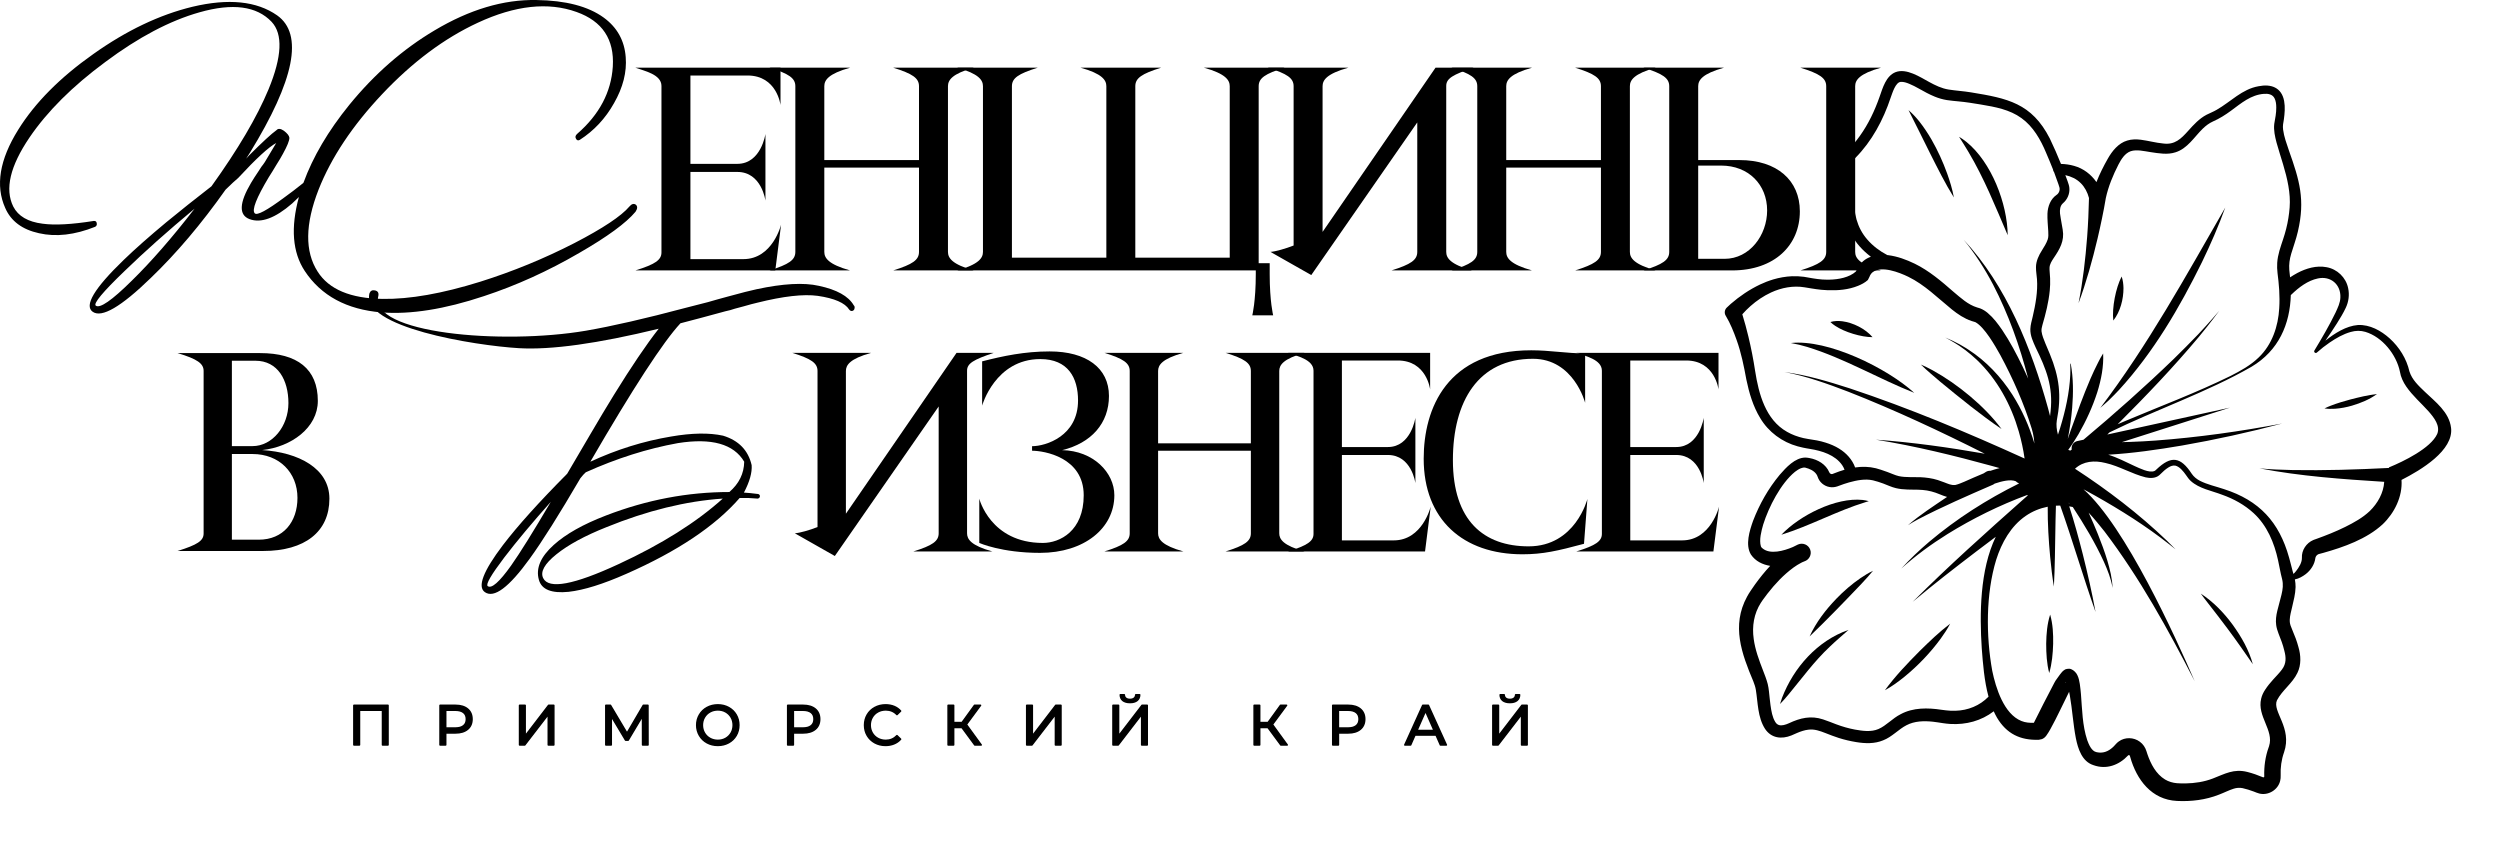 <?xml version="1.0" encoding="UTF-8"?> <svg xmlns="http://www.w3.org/2000/svg" width="130" height="44" viewBox="0 0 130 44" fill="none"><path d="M127.454 22.244C127.358 21.431 126.641 20.898 126.099 20.38C125.767 20.061 125.43 19.753 125.291 19.317C125.139 18.649 124.763 18.053 124.262 17.597C123.814 17.195 123.233 16.87 122.611 16.901C121.999 16.95 121.41 17.325 120.921 17.714C121.128 17.417 121.33 17.117 121.524 16.81C121.69 16.545 121.849 16.287 121.983 16C122.127 15.695 122.181 15.33 122.103 14.98C121.99 14.428 121.532 13.988 120.975 13.893C120.45 13.795 119.921 13.954 119.463 14.195C119.332 14.265 119.207 14.341 119.085 14.422C119.079 14.363 119.072 14.303 119.065 14.244C119.056 14.172 119.05 14.107 119.043 14.034C119.021 13.745 119.059 13.478 119.143 13.194C119.252 12.824 119.401 12.434 119.488 12.046C119.878 10.385 119.575 9.379 119.026 7.833C118.906 7.477 118.767 7.106 118.721 6.741C118.709 6.644 118.708 6.555 118.719 6.469C118.731 6.388 118.752 6.293 118.761 6.211C118.803 5.901 118.834 5.571 118.775 5.252C118.643 4.542 118.087 4.355 117.448 4.484C116.593 4.629 115.99 5.298 115.27 5.708C115.102 5.808 114.917 5.877 114.743 5.966C114.363 6.164 114.066 6.489 113.793 6.795C113.411 7.222 113.088 7.543 112.486 7.462C112.092 7.425 111.729 7.32 111.322 7.266C111.092 7.238 110.847 7.236 110.615 7.309C110.156 7.443 109.826 7.861 109.607 8.25C109.384 8.64 109.181 9.048 109.015 9.469C108.736 9.069 108.339 8.759 107.852 8.625C107.626 8.559 107.396 8.53 107.171 8.524C106.991 8.078 106.799 7.637 106.589 7.2C105.648 5.36 104.379 5.112 102.499 4.804C102.117 4.74 101.7 4.715 101.327 4.656C100.966 4.599 100.634 4.437 100.314 4.262C99.835 4.001 99.134 3.537 98.571 3.751C98.067 3.95 97.903 4.572 97.739 5.03C97.486 5.753 97.157 6.45 96.711 7.071C96.518 7.341 96.305 7.595 96.073 7.832L96.023 7.883C95.805 8.084 95.693 8.38 95.688 8.667C95.671 9.195 95.898 9.693 95.887 10.207C95.812 11.143 96.065 12.098 96.696 12.807C96.874 13.009 97.072 13.19 97.286 13.35C97.142 13.402 97.007 13.475 96.89 13.575C96.72 13.717 96.584 13.904 96.51 14.114C96.171 14.43 95.586 14.535 95.132 14.542C95.118 14.542 95.062 14.544 95.051 14.544L95.024 14.544L94.915 14.54C94.883 14.539 94.783 14.534 94.753 14.534C94.589 14.517 94.426 14.505 94.263 14.473C94.127 14.449 93.938 14.415 93.802 14.393C93.597 14.367 93.389 14.357 93.182 14.364C92.853 14.379 92.523 14.437 92.209 14.53L92.033 14.587C91.995 14.601 91.899 14.633 91.86 14.649C91.755 14.691 91.626 14.747 91.523 14.794C90.971 15.057 90.462 15.401 90.001 15.801C89.927 15.866 89.854 15.931 89.784 16.003C89.673 16.118 89.654 16.299 89.748 16.435C89.982 16.827 90.153 17.254 90.306 17.685C90.543 18.345 90.684 19.046 90.81 19.736C90.953 20.43 91.159 21.129 91.531 21.74C91.96 22.463 92.67 22.989 93.48 23.21C93.561 23.231 93.673 23.261 93.756 23.277C93.858 23.303 94.018 23.325 94.121 23.344C94.74 23.444 95.426 23.655 95.795 24.191C95.843 24.262 95.885 24.343 95.916 24.426C95.731 24.48 95.549 24.544 95.372 24.615C95.322 24.634 95.27 24.666 95.214 24.647C95.171 24.634 95.139 24.605 95.124 24.563C94.947 24.14 94.527 23.899 94.099 23.82C94.035 23.809 93.946 23.792 93.88 23.793C93.338 23.797 92.87 24.317 92.546 24.689C91.948 25.41 91.493 26.215 91.157 27.09C90.98 27.591 90.743 28.333 91.048 28.836C91.285 29.185 91.654 29.36 92.05 29.425C91.763 29.73 91.501 30.059 91.261 30.391C91.136 30.574 90.946 30.834 90.846 31.029C90.025 32.532 90.566 33.99 91.173 35.431C91.233 35.589 91.281 35.721 91.305 35.877C91.412 36.541 91.398 37.302 91.782 37.901C92.108 38.389 92.639 38.45 93.151 38.244C93.249 38.206 93.35 38.156 93.446 38.115C93.633 38.035 93.839 37.965 94.038 37.943C94.349 37.903 94.636 38.007 94.927 38.121C95.15 38.208 95.382 38.3 95.613 38.373C95.911 38.468 96.216 38.539 96.524 38.589C96.986 38.666 97.479 38.683 97.92 38.498C98.373 38.328 98.731 37.918 99.136 37.712C99.554 37.492 100.044 37.479 100.512 37.529C100.674 37.546 100.866 37.58 101.029 37.604C101.154 37.626 101.283 37.634 101.411 37.646C102.238 37.695 103.029 37.484 103.674 36.987C103.725 37.1 103.781 37.21 103.842 37.316C104.34 38.156 105.056 38.503 106.016 38.468C106.073 38.453 105.9 38.5 106.185 38.433C106.306 38.375 106.312 38.352 106.338 38.332C106.359 38.312 106.37 38.299 106.38 38.287C106.391 38.276 106.397 38.267 106.405 38.257C106.488 38.147 106.558 38.022 106.622 37.911C106.974 37.278 107.269 36.616 107.594 35.973C107.607 36.036 107.619 36.1 107.631 36.163C107.76 36.894 107.802 37.651 107.945 38.389C108.055 38.932 108.261 39.599 108.859 39.788C109.53 40.032 110.189 39.787 110.658 39.285C110.669 39.273 110.668 39.276 110.67 39.275C110.671 39.275 110.672 39.274 110.673 39.273C110.674 39.269 110.678 39.271 110.679 39.269C110.68 39.269 110.681 39.267 110.682 39.268C110.683 39.268 110.684 39.268 110.685 39.267C110.693 39.265 110.701 39.264 110.714 39.267C110.735 39.273 110.752 39.286 110.755 39.308C110.755 39.309 110.755 39.308 110.756 39.311L110.761 39.327L110.77 39.36C111.1 40.545 111.882 41.586 113.203 41.649C113.939 41.686 114.696 41.596 115.388 41.321C115.661 41.218 115.892 41.094 116.156 41.011C116.308 40.964 116.462 40.953 116.616 40.984C116.812 41.028 117.007 41.09 117.195 41.16C117.29 41.195 117.381 41.24 117.481 41.263C117.951 41.381 118.458 41.074 118.569 40.602C118.592 40.514 118.598 40.421 118.595 40.33C118.578 39.916 118.633 39.506 118.771 39.119C119.211 37.841 118.139 36.993 118.403 36.414C118.676 35.888 119.205 35.538 119.464 34.993C119.672 34.576 119.646 34.069 119.518 33.644C119.442 33.354 119.328 33.051 119.21 32.782C119.177 32.705 119.137 32.608 119.11 32.528C119.101 32.498 119.092 32.471 119.086 32.442L119.078 32.4L119.074 32.379L119.072 32.358L119.068 32.316C119.066 32.287 119.068 32.256 119.067 32.226C119.074 32.012 119.142 31.78 119.19 31.569C119.268 31.224 119.361 30.896 119.37 30.525C119.371 30.393 119.358 30.258 119.334 30.129C119.539 30.09 119.731 29.98 119.898 29.854C120.159 29.652 120.357 29.355 120.399 29.018C120.41 28.954 120.448 28.895 120.498 28.854C120.532 28.824 120.574 28.81 120.616 28.801L120.68 28.784L120.809 28.75C121.874 28.45 123.065 28.031 123.896 27.265C124.512 26.679 124.938 25.82 124.879 24.956C125.89 24.441 127.598 23.422 127.455 22.244L127.454 22.244ZM108.197 9.52C108.408 9.729 108.552 10.005 108.627 10.296C108.612 10.96 108.583 11.652 108.532 12.314C108.443 13.47 108.312 14.627 108.084 15.765C108.49 14.67 108.804 13.535 109.074 12.398C109.148 12.083 109.238 11.682 109.302 11.365C109.369 11.02 109.451 10.646 109.503 10.297C109.635 9.69 109.877 9.109 110.161 8.554C110.306 8.277 110.49 7.975 110.794 7.864C111.105 7.761 111.487 7.858 111.829 7.91C112.25 7.973 112.709 8.058 113.128 7.919C113.752 7.723 114.106 7.117 114.541 6.693C114.705 6.534 114.877 6.405 115.079 6.314C115.409 6.17 115.723 5.971 116.009 5.76C116.555 5.358 117.045 4.932 117.724 4.88C117.942 4.862 118.174 4.904 118.276 5.112C118.342 5.238 118.366 5.412 118.366 5.59C118.37 5.868 118.311 6.162 118.261 6.442C118.222 6.774 118.3 7.105 118.379 7.411C118.432 7.608 118.491 7.8 118.55 7.99C118.779 8.727 119.015 9.469 119.064 10.232C119.091 10.608 119.053 10.977 118.995 11.345C118.935 11.722 118.842 12.081 118.72 12.445C118.592 12.833 118.442 13.239 118.415 13.666C118.403 13.847 118.41 14.028 118.432 14.206C118.468 14.482 118.497 14.76 118.515 15.038C118.515 15.057 118.516 15.076 118.519 15.095C118.537 15.405 118.54 15.716 118.52 16.025C118.469 16.967 118.149 17.921 117.453 18.587C117.031 18.997 116.509 19.284 115.986 19.55C114.212 20.422 112.357 21.114 110.536 21.882C110.397 21.941 110.258 22 110.119 22.06C111.58 20.603 113.013 19.104 114.336 17.523C114.465 17.37 114.643 17.143 114.772 16.984C114.929 16.796 115.248 16.363 115.403 16.158C115.236 16.349 114.892 16.756 114.718 16.938C114.605 17.06 114.42 17.261 114.307 17.383C113.915 17.792 113.437 18.273 113.029 18.671C111.523 20.125 109.95 21.519 108.343 22.865L108.019 22.936C107.864 22.97 107.741 23.102 107.726 23.269C107.722 23.305 107.724 23.34 107.731 23.374C107.709 23.392 107.688 23.41 107.666 23.428C107.628 23.425 107.589 23.413 107.548 23.393C107.741 23.133 107.915 22.858 108.081 22.578C108.48 21.886 108.815 21.156 109.059 20.395C109.261 19.744 109.397 19.064 109.364 18.379C109.26 18.54 109.175 18.702 109.092 18.87C108.951 19.139 108.826 19.418 108.704 19.694C108.323 20.581 108 21.48 107.674 22.39C107.623 22.536 107.573 22.681 107.524 22.826C107.63 22.291 107.707 21.751 107.753 21.208C107.815 20.445 107.818 19.671 107.679 18.917C107.678 18.91 107.672 18.906 107.665 18.906C107.658 18.906 107.652 18.912 107.653 18.919C107.662 19.109 107.661 19.298 107.654 19.486C107.611 20.424 107.404 21.347 107.131 22.242C107.093 22.362 107.054 22.482 107.014 22.602C106.941 22.347 106.918 22.08 106.954 21.866C107.204 20.585 107.088 19.61 106.591 18.408C106.518 18.23 106.432 18.04 106.361 17.862C106.281 17.658 106.186 17.447 106.16 17.235C106.149 17.119 106.171 17.033 106.205 16.903C106.377 16.318 106.527 15.723 106.587 15.113C106.607 14.904 106.615 14.688 106.606 14.474C106.599 14.262 106.567 14.046 106.576 13.916C106.585 13.733 106.689 13.575 106.791 13.42C107.103 12.962 107.361 12.528 107.261 11.947C107.234 11.765 107.193 11.537 107.159 11.358C107.145 11.275 107.128 11.183 107.12 11.1C107.105 10.909 107.124 10.705 107.268 10.574C107.503 10.38 107.638 10.071 107.606 9.766C107.598 9.654 107.55 9.529 107.514 9.422C107.475 9.317 107.436 9.212 107.397 9.107C107.698 9.173 107.979 9.303 108.195 9.52L108.197 9.52ZM107.582 26.137C107.585 26.143 107.588 26.15 107.588 26.15L107.595 26.166C107.631 26.074 107.573 26.292 107.582 26.137ZM97.101 12.457C96.561 11.843 96.365 11.031 96.434 10.228C96.44 10.089 96.428 9.944 96.41 9.811C96.382 9.599 96.337 9.401 96.3 9.212C96.252 8.948 96.203 8.713 96.277 8.479C96.308 8.376 96.397 8.293 96.469 8.222C97.339 7.349 97.931 6.233 98.317 5.072C98.401 4.848 98.565 4.27 98.843 4.258C98.984 4.248 99.138 4.298 99.284 4.359C99.454 4.429 99.621 4.516 99.784 4.608C100.052 4.76 100.32 4.908 100.607 5.025C100.806 5.107 101.024 5.17 101.236 5.204C101.449 5.237 101.648 5.252 101.842 5.272C102.223 5.306 102.62 5.371 102.998 5.434C103.744 5.559 104.505 5.696 105.116 6.142C105.725 6.579 106.112 7.26 106.398 7.947C106.521 8.233 106.642 8.52 106.755 8.809C106.759 8.864 106.78 8.915 106.813 8.956C106.893 9.164 106.969 9.373 107.04 9.584C107.051 9.621 107.08 9.704 107.091 9.746C107.131 9.894 107.062 10.059 106.933 10.14C106.624 10.355 106.483 10.743 106.468 11.101C106.456 11.405 106.493 11.723 106.509 12.022C106.513 12.187 106.528 12.301 106.482 12.449C106.42 12.64 106.29 12.843 106.18 13.021C106.018 13.275 105.872 13.576 105.871 13.891C105.868 14.127 105.909 14.301 105.923 14.515C105.971 15.154 105.847 15.837 105.7 16.468C105.653 16.675 105.584 16.891 105.578 17.111C105.567 17.456 105.725 17.779 105.86 18.081C106.408 19.201 106.766 20.096 106.632 21.378C106.624 21.463 106.614 21.549 106.603 21.635C106.569 21.5 106.535 21.366 106.499 21.233C105.638 18.12 104.335 14.849 102.106 12.462C102.702 13.183 103.206 13.973 103.641 14.8C104.444 16.348 105.03 18 105.466 19.688C105.372 19.478 105.274 19.269 105.175 19.061C104.858 18.406 104.522 17.767 104.113 17.158C103.889 16.835 103.669 16.535 103.356 16.27C103.253 16.183 103.108 16.088 102.965 16.035C102.932 16.022 102.893 16.012 102.858 16.002L102.81 15.988C102.333 15.841 101.972 15.501 101.573 15.167C100.961 14.631 100.314 14.078 99.567 13.713C99.127 13.501 98.678 13.333 98.187 13.269C98.171 13.267 98.156 13.266 98.14 13.264C97.747 13.059 97.388 12.789 97.101 12.457L97.101 12.457ZM96.562 14.056L96.566 14.053L96.569 14.05L96.569 14.051L96.566 14.056C96.564 14.059 96.563 14.062 96.558 14.067C96.558 14.068 96.556 14.069 96.556 14.069L96.562 14.056L96.562 14.056ZM95.64 23.332C95.419 23.195 95.177 23.093 94.93 23.016C94.632 22.92 94.327 22.871 94.022 22.827C93.945 22.816 93.852 22.797 93.775 22.78C93.48 22.711 93.188 22.606 92.928 22.456C91.809 21.828 91.453 20.482 91.267 19.291C91.177 18.695 91.059 18.094 90.918 17.507C90.824 17.12 90.72 16.727 90.6 16.343C90.731 16.192 90.876 16.051 91.025 15.917C91.346 15.632 91.706 15.39 92.095 15.209C92.636 14.959 93.247 14.842 93.838 14.94C93.893 14.947 94.124 14.989 94.177 14.996C94.351 15.029 94.531 15.047 94.709 15.069C94.794 15.074 94.924 15.084 95.009 15.089L95.039 15.091L95.07 15.092C95.584 15.109 96.123 15.064 96.616 14.864C96.794 14.792 96.974 14.699 97.119 14.569L97.132 14.555L97.219 14.38C97.231 14.332 97.306 14.206 97.373 14.159C97.831 13.8 98.757 14.162 99.23 14.392C100.085 14.808 100.759 15.491 101.497 16.091C101.805 16.336 102.134 16.563 102.524 16.693C102.588 16.717 102.658 16.728 102.721 16.753C103.198 17.014 103.741 17.972 104.016 18.463C104.671 19.68 105.242 20.968 105.649 22.287C105.694 22.444 105.733 22.595 105.755 22.755C105.77 22.857 105.782 22.961 105.791 23.065C105.524 22.172 105.144 21.311 104.644 20.524C104.051 19.594 103.279 18.777 102.354 18.179C102.323 18.159 102.272 18.122 102.24 18.105C102.156 18.055 102.03 17.98 101.946 17.932L101.917 17.914L101.887 17.899C101.808 17.86 101.599 17.747 101.524 17.714C101.439 17.676 101.241 17.59 101.152 17.549C101.291 17.629 101.488 17.728 101.622 17.816L101.85 17.96L101.879 17.978C101.979 18.049 102.107 18.141 102.207 18.212C102.25 18.247 102.453 18.411 102.494 18.444C102.592 18.527 102.697 18.627 102.794 18.711C103.856 19.723 104.574 21.041 104.977 22.44C105.108 22.901 105.213 23.369 105.278 23.843C102.301 22.491 99.282 21.224 96.178 20.192C95.073 19.838 93.951 19.499 92.798 19.346C93.939 19.561 95.034 19.958 96.115 20.371C98.533 21.321 100.889 22.424 103.209 23.593C101.334 23.267 99.447 22.996 97.549 22.864C99.603 23.196 101.625 23.692 103.63 24.243C103.746 24.275 103.863 24.308 103.979 24.341C103.895 24.361 103.814 24.384 103.736 24.407C103.658 24.43 103.581 24.456 103.504 24.482C103.425 24.475 103.343 24.493 103.27 24.538C103.229 24.564 103.188 24.59 103.147 24.616C102.806 24.752 102.476 24.906 102.139 25.052C101.988 25.114 101.841 25.18 101.691 25.215L101.68 25.217C101.672 25.219 101.67 25.219 101.662 25.22L101.648 25.22C101.456 25.235 101.298 25.157 101.105 25.084C100.997 25.04 100.874 24.997 100.764 24.962C100.467 24.869 100.156 24.828 99.851 24.814C99.684 24.811 99.502 24.812 99.338 24.811C99.123 24.808 98.913 24.798 98.737 24.758C98.543 24.714 98.342 24.613 98.142 24.543C98.045 24.507 97.908 24.459 97.808 24.427C97.747 24.409 97.609 24.363 97.549 24.35C97.188 24.26 96.824 24.256 96.466 24.308C96.322 23.899 95.999 23.55 95.639 23.333L95.64 23.332ZM101.687 36.958C101.646 36.963 101.482 36.957 101.445 36.959C101.284 36.951 101.114 36.93 100.953 36.908C100.25 36.8 99.48 36.787 98.835 37.138C98.402 37.355 98.087 37.735 97.678 37.91C97.296 38.075 96.855 38.009 96.456 37.938C96.123 37.876 95.8 37.782 95.482 37.663C95.255 37.578 95.037 37.486 94.799 37.409C94.168 37.199 93.611 37.333 93.026 37.608C92.939 37.647 92.848 37.682 92.756 37.702C92.573 37.744 92.417 37.713 92.315 37.543C92.158 37.288 92.111 36.98 92.065 36.664C92.034 36.439 92.015 36.207 91.987 35.963C91.972 35.835 91.955 35.697 91.922 35.57C91.855 35.314 91.766 35.093 91.675 34.857C91.469 34.33 91.266 33.774 91.194 33.233C91.097 32.564 91.205 31.908 91.564 31.346L91.608 31.282L91.651 31.216C91.658 31.206 91.666 31.194 91.675 31.183L91.701 31.148L91.906 30.873C92.306 30.359 92.742 29.893 93.262 29.512C93.387 29.424 93.522 29.335 93.659 29.266C93.714 29.237 93.77 29.211 93.827 29.192C93.827 29.192 93.826 29.191 93.826 29.191C94.077 29.113 94.225 28.834 94.13 28.58C94.037 28.327 93.75 28.206 93.503 28.312C93.494 28.316 93.486 28.32 93.477 28.323C93.476 28.324 93.476 28.324 93.475 28.324C93.402 28.356 93.331 28.391 93.262 28.43C93.247 28.437 93.232 28.444 93.217 28.451C92.77 28.64 92.043 28.854 91.645 28.51C91.64 28.505 91.62 28.486 91.615 28.482C91.591 28.461 91.583 28.448 91.566 28.408C91.467 28.076 91.59 27.61 91.688 27.271C91.973 26.364 92.6 25.138 93.338 24.535C93.438 24.458 93.535 24.394 93.645 24.35C93.719 24.323 93.794 24.303 93.869 24.316C93.928 24.333 93.979 24.345 94.039 24.368C94.254 24.447 94.454 24.583 94.522 24.803C94.532 24.831 94.543 24.859 94.555 24.886C94.678 25.152 94.958 25.331 95.249 25.337C95.379 25.342 95.508 25.31 95.627 25.261C95.799 25.195 95.974 25.136 96.151 25.085C96.553 24.974 96.988 24.887 97.391 24.977C97.561 25.019 97.756 25.079 97.921 25.141C98.141 25.221 98.346 25.326 98.59 25.384C98.683 25.407 98.784 25.421 98.878 25.434C99.087 25.456 99.295 25.462 99.501 25.462C99.656 25.463 99.826 25.464 99.978 25.478C100.288 25.503 100.578 25.582 100.86 25.701C100.98 25.751 101.112 25.803 101.249 25.841C101.234 25.851 101.219 25.86 101.204 25.87C100.528 26.33 99.833 26.773 99.214 27.311C99.386 27.2 99.562 27.099 99.742 27.003C101.005 26.345 102.316 25.777 103.622 25.209C103.658 25.194 103.691 25.173 103.72 25.148C104.093 25.023 104.544 24.91 104.822 25.025C104.86 25.068 104.909 25.103 104.968 25.124C104.975 25.13 104.982 25.136 104.989 25.141C103.321 25.966 101.74 26.974 100.318 28.174C99.805 28.608 99.319 29.074 98.865 29.566C99.611 28.894 100.418 28.303 101.267 27.773C102.581 26.96 103.975 26.271 105.424 25.736C105.429 25.747 105.434 25.758 105.439 25.768C105.396 25.806 105.253 25.932 105.253 25.932C103.289 27.674 101.317 29.438 99.461 31.294C100.535 30.394 101.642 29.536 102.756 28.686C103.09 28.432 103.433 28.173 103.78 27.913C102.947 29.639 102.937 31.945 103.051 33.709C103.112 34.504 103.18 35.405 103.403 36.226C102.954 36.692 102.335 36.943 101.688 36.959L101.687 36.958ZM105.982 37.574C105.949 37.583 106.033 37.562 105.982 37.574V37.574ZM107.405 35.476C107.406 35.477 107.408 35.478 107.41 35.479C107.42 35.491 107.429 35.503 107.437 35.516C107.421 35.507 107.406 35.496 107.396 35.482C107.385 35.466 107.394 35.464 107.405 35.476L107.405 35.476ZM118.665 34.81C118.531 34.994 118.363 35.159 118.207 35.333C118.062 35.492 117.91 35.676 117.788 35.865C117.694 36.006 117.618 36.163 117.581 36.329C117.355 37.245 118.258 37.976 117.991 38.798L117.977 38.842L117.973 38.853L117.967 38.87C117.796 39.346 117.726 39.859 117.741 40.36L117.741 40.377C117.742 40.383 117.741 40.38 117.741 40.382C117.739 40.384 117.741 40.387 117.74 40.389C117.739 40.397 117.735 40.403 117.727 40.41C117.713 40.423 117.692 40.428 117.676 40.419C117.676 40.419 117.675 40.419 117.674 40.419C117.676 40.42 117.667 40.416 117.663 40.414C117.404 40.304 117.138 40.212 116.866 40.142C116.157 39.962 115.693 40.241 115.068 40.482C114.613 40.656 114.141 40.729 113.65 40.738C113.503 40.738 113.35 40.74 113.204 40.727C112.986 40.709 112.771 40.646 112.584 40.535C112.11 40.249 111.839 39.725 111.663 39.211C111.647 39.164 111.631 39.112 111.616 39.064C111.558 38.869 111.437 38.69 111.271 38.57C110.958 38.334 110.498 38.32 110.178 38.554C110.075 38.624 110 38.724 109.916 38.81C109.716 39.011 109.474 39.148 109.189 39.135L109.099 39.126L109.008 39.109C108.76 39.055 108.621 38.721 108.536 38.488C108.281 37.718 108.274 36.9 108.209 36.09C108.193 35.92 108.177 35.75 108.15 35.568C108.128 35.424 108.094 35.249 108.023 35.109C107.975 34.994 107.836 34.846 107.701 34.797C107.576 34.739 107.365 34.807 107.36 34.83C107.245 34.901 107.201 34.972 107.123 35.068C107.064 35.145 107.015 35.218 106.964 35.288C106.911 35.357 106.864 35.428 106.826 35.504C106.632 35.867 106.437 36.245 106.253 36.608C106.184 36.737 105.902 37.317 105.76 37.587C105.54 37.593 105.321 37.576 105.114 37.492C104.204 37.129 103.782 35.776 103.597 34.884C103.268 33.066 103.261 30.876 103.803 29.104C104.084 28.22 104.562 27.359 105.339 26.826C105.682 26.589 106.074 26.429 106.481 26.349C106.474 27.225 106.529 28.101 106.61 28.973C106.659 29.484 106.718 29.994 106.802 30.503C106.831 29.988 106.844 29.476 106.855 28.963C106.869 28.328 106.875 27.682 106.888 27.047C106.895 26.798 106.898 26.546 106.908 26.295C106.983 26.291 107.058 26.289 107.132 26.29C107.781 28.12 108.319 29.987 108.968 31.821C108.783 30.811 108.554 29.81 108.304 28.815C108.09 27.979 107.868 27.149 107.599 26.329C107.661 26.339 107.723 26.351 107.785 26.365C108.382 27.281 108.948 28.22 109.403 29.215C109.597 29.651 109.778 30.099 109.852 30.574C109.84 30.09 109.717 29.612 109.581 29.148C109.44 28.683 109.271 28.226 109.09 27.776C108.938 27.399 108.776 27.026 108.608 26.656C108.911 26.982 109.19 27.329 109.435 27.637C111.266 30.05 112.742 32.733 114.126 35.426C113.116 33.106 110.531 27.384 108.341 25.442C108.542 25.55 108.741 25.66 108.936 25.768C110.278 26.523 111.59 27.35 112.801 28.304L113.131 28.567C113.019 28.457 112.794 28.228 112.682 28.119C111.218 26.718 109.598 25.481 107.9 24.375C108.33 23.973 108.913 23.932 109.486 24.075C110.204 24.236 110.85 24.642 111.577 24.823C111.806 24.873 112.08 24.878 112.278 24.715C112.286 24.707 112.318 24.678 112.325 24.672L112.336 24.661C112.465 24.532 112.608 24.399 112.755 24.309C112.868 24.238 112.99 24.191 113.117 24.213C113.338 24.262 113.535 24.51 113.671 24.702C113.745 24.811 113.823 24.922 113.921 25.012C114.368 25.415 115.009 25.517 115.546 25.725C116.149 25.938 116.713 26.248 117.183 26.678C117.886 27.32 118.262 28.223 118.46 29.139C118.533 29.457 118.581 29.787 118.668 30.106C118.739 30.396 118.706 30.636 118.636 30.929C118.574 31.195 118.483 31.493 118.419 31.764C118.361 32.004 118.326 32.26 118.362 32.507C118.382 32.655 118.429 32.803 118.482 32.942C118.601 33.24 118.713 33.526 118.784 33.833C118.88 34.189 118.892 34.51 118.665 34.809L118.665 34.81ZM124.232 24.301C124.232 24.301 124.218 24.33 124.216 24.334C122.553 24.418 120.883 24.471 119.218 24.443C118.642 24.43 118.065 24.411 117.49 24.354C119.629 24.766 121.807 24.917 123.979 25.055C123.946 25.631 123.639 26.173 123.229 26.573C122.863 26.921 122.406 27.174 121.951 27.4C121.469 27.638 120.957 27.842 120.447 28.025C120.423 28.034 120.368 28.052 120.345 28.061C120.328 28.067 120.312 28.073 120.296 28.08C119.931 28.232 119.676 28.613 119.699 29.01C119.706 29.242 119.547 29.508 119.396 29.695C119.354 29.749 119.309 29.799 119.259 29.845C119.245 29.798 119.23 29.749 119.22 29.713C119.156 29.477 119.102 29.233 119.032 28.994C118.517 27.144 117.482 26.022 115.646 25.434C115.224 25.291 114.783 25.2 114.387 24.997C114.226 24.911 114.078 24.793 113.975 24.642C113.389 23.746 112.903 23.678 112.134 24.412L112.111 24.434L112.1 24.444L112.092 24.451L112.077 24.463L112.061 24.474C112.056 24.478 112.051 24.482 112.045 24.484L112.028 24.493C111.754 24.605 111.265 24.351 110.996 24.233C110.558 24.03 110.1 23.789 109.629 23.645C110.914 23.569 112.184 23.385 113.456 23.169C115.211 22.863 116.951 22.48 118.671 22.023C116.493 22.435 114.293 22.745 112.083 22.909C111.642 22.94 111.201 22.966 110.761 22.98C110.62 22.984 110.479 22.988 110.338 22.991L115.962 21.196L109.581 22.595C109.584 22.592 109.587 22.589 109.59 22.586C109.624 22.552 109.659 22.518 109.693 22.484C112.099 21.303 114.774 20.396 117.079 19.071C118.495 18.228 119.08 16.853 119.122 15.342C119.135 15.332 119.146 15.323 119.158 15.312C119.542 14.94 120.005 14.59 120.523 14.481C121.193 14.333 121.729 14.792 121.7 15.469C121.69 15.75 121.566 15.998 121.45 16.252C121.123 16.927 120.741 17.578 120.353 18.22C120.293 18.305 120.409 18.404 120.483 18.328C120.689 18.143 120.913 17.969 121.142 17.812C121.484 17.58 121.845 17.372 122.24 17.261C122.495 17.189 122.746 17.182 122.999 17.257C123.883 17.524 124.613 18.438 124.796 19.328C124.84 19.606 124.969 19.874 125.124 20.099C125.46 20.587 125.904 20.964 126.284 21.389C126.571 21.716 126.909 22.145 126.734 22.568C126.399 23.307 124.979 23.997 124.232 24.302L124.232 24.301Z" fill="black"></path><path d="M95.488 31.135C94.933 31.713 94.433 32.361 94.099 33.094C95.003 32.228 95.939 31.258 96.8 30.353C97.004 30.134 97.206 29.913 97.398 29.681C97.172 29.785 96.951 29.924 96.745 30.063C96.29 30.375 95.871 30.738 95.488 31.135Z" fill="black"></path><path d="M92.667 36.285C92.628 36.392 92.591 36.499 92.56 36.609C92.721 36.449 92.865 36.278 93.01 36.105C93.705 35.266 94.343 34.386 95.139 33.638C95.456 33.331 95.795 33.048 96.126 32.753C94.51 33.313 93.27 34.712 92.667 36.285Z" fill="black"></path><path d="M97.177 26.061C97.075 26.031 96.969 26.011 96.863 25.998C95.462 25.847 93.579 26.807 92.632 27.806C94.144 27.334 95.516 26.568 97.025 26.106C97.075 26.092 97.126 26.078 97.177 26.061Z" fill="black"></path><path d="M98.013 35.893C98.375 35.698 98.707 35.453 99.026 35.196C99.736 34.616 100.374 33.949 100.917 33.21C101.097 32.96 101.267 32.704 101.41 32.43C100.842 32.86 100.334 33.353 99.826 33.851C99.186 34.496 98.552 35.158 98.014 35.893L98.013 35.893Z" fill="black"></path><path d="M106.608 31.959C106.451 32.447 106.41 32.966 106.402 33.475C106.402 33.986 106.43 34.5 106.559 34.998C106.703 34.505 106.748 33.991 106.764 33.481C106.773 32.972 106.749 32.452 106.608 31.959Z" fill="black"></path><path d="M114.442 30.868C114.551 31.029 114.674 31.175 114.79 31.33C115.138 31.777 115.488 32.228 115.827 32.682C116.275 33.28 116.719 33.923 117.148 34.54C116.942 33.791 116.549 33.108 116.096 32.482C115.638 31.859 115.093 31.293 114.442 30.868Z" fill="black"></path><path d="M121.207 21.093C121.097 21.138 120.985 21.179 120.874 21.238C121.056 21.266 121.238 21.265 121.42 21.255C121.72 21.234 122.015 21.178 122.303 21.094C122.762 20.957 123.216 20.775 123.604 20.488C123.131 20.543 122.673 20.656 122.214 20.774C121.874 20.865 121.536 20.966 121.207 21.093L121.207 21.093Z" fill="black"></path><path d="M109.649 20.824C109.809 20.666 110.042 20.438 110.194 20.271C111.982 18.317 113.335 16.002 114.501 13.635C114.949 12.707 115.363 11.762 115.714 10.793C113.671 14.344 111.698 17.942 109.215 21.211C109.356 21.091 109.512 20.949 109.65 20.824L109.649 20.824Z" fill="black"></path><path d="M97.372 17.533C97.002 17.096 96.365 16.78 95.801 16.706C95.593 16.682 95.387 16.683 95.18 16.745C95.257 16.822 95.341 16.883 95.428 16.942C95.914 17.269 96.787 17.534 97.373 17.533L97.372 17.533Z" fill="black"></path><path d="M110.421 14.981C110.416 14.777 110.395 14.575 110.325 14.379C110.02 14.967 109.814 16.015 109.892 16.669C110.256 16.206 110.422 15.563 110.421 14.981Z" fill="black"></path><path d="M104.082 22.311C103.204 21.121 101.788 19.967 100.496 19.255C100.297 19.146 100.093 19.047 99.884 18.957C100.211 19.277 100.555 19.562 100.895 19.852C101.931 20.705 102.972 21.554 104.082 22.311L104.082 22.311Z" fill="black"></path><path d="M99.542 20.429C98.133 19.145 95.045 17.622 93.124 17.837C93.413 17.887 93.694 17.957 93.969 18.039C95.909 18.634 97.661 19.681 99.542 20.429Z" fill="black"></path><path d="M104.401 12.233C104.383 10.584 103.553 8.429 102.252 7.378C102.132 7.281 102.004 7.192 101.871 7.113C102.032 7.372 102.197 7.621 102.349 7.883C103.178 9.269 103.764 10.748 104.402 12.233L104.401 12.233Z" fill="black"></path><path d="M101.601 10.267C101.524 9.84 101.396 9.427 101.251 9.02C101.031 8.412 100.762 7.821 100.44 7.26C100.252 6.934 100.038 6.613 99.805 6.317C99.635 6.106 99.449 5.904 99.243 5.727C99.627 6.484 100.005 7.254 100.383 8.011C100.769 8.775 101.145 9.536 101.601 10.267L101.601 10.267Z" fill="black"></path><path d="M13.631 23.404C15.527 23.521 17.129 24.359 17.129 25.932C17.129 27.652 15.85 28.651 13.69 28.651H9.235C10.264 28.328 10.588 28.122 10.588 27.74V19.287C10.588 18.905 10.264 18.67 9.235 18.361H13.528C15.454 18.361 16.527 19.184 16.527 20.846C16.527 22.242 15.145 23.242 13.631 23.404ZM12.058 18.758V23.198H13.131C14.16 23.198 14.998 22.169 14.998 20.963C14.998 19.773 14.454 18.758 13.278 18.758H12.058ZM13.454 28.064C14.733 28.064 15.468 27.137 15.468 25.888C15.468 24.579 14.527 23.609 13.131 23.609H12.058V28.064H13.454Z" fill="black"></path><path d="M6.848 14.601C7.869 13.601 8.959 12.351 10.118 10.851C8.725 12.011 7.512 13.091 6.481 14.091C5.342 15.186 4.842 15.787 4.981 15.894C5.193 16.053 5.816 15.622 6.848 14.601ZM11.73 9.862C10.475 11.639 9.177 13.171 7.837 14.458C6.294 15.957 5.289 16.543 4.821 16.213C4.364 15.894 4.901 14.995 6.433 13.516C7.028 12.942 7.768 12.288 8.651 11.554C9.363 10.969 10.145 10.346 10.996 9.687C12.379 7.761 13.368 6.081 13.964 4.645C14.666 2.943 14.719 1.772 14.123 1.134C13.347 0.315 12.097 0.15 10.374 0.64C8.831 1.076 7.199 1.937 5.475 3.224C3.773 4.48 2.46 5.788 1.534 7.15C0.524 8.639 0.242 9.836 0.689 10.74C0.944 11.24 1.454 11.538 2.22 11.633C2.848 11.719 3.731 11.671 4.869 11.49C4.965 11.479 5.018 11.516 5.029 11.601C5.05 11.687 5.023 11.75 4.949 11.793C3.885 12.218 2.912 12.33 2.029 12.128C1.157 11.937 0.571 11.5 0.274 10.82C-0.248 9.66 -0.024 8.304 0.944 6.751C1.816 5.347 3.119 4.033 4.853 2.81C6.576 1.586 8.294 0.767 10.007 0.352C11.879 -0.094 13.347 0.055 14.411 0.799C15.793 1.778 15.32 4.161 12.991 7.948C12.916 8.065 12.852 8.166 12.799 8.251C12.852 8.197 12.905 8.139 12.959 8.075C13.65 7.384 14.123 6.948 14.379 6.767C14.464 6.671 14.591 6.682 14.762 6.799C14.943 6.937 15.038 7.059 15.049 7.166C15.049 7.315 14.937 7.591 14.714 7.995C14.629 8.155 14.512 8.352 14.363 8.586L14.171 8.905L13.98 9.208C13.331 10.293 13.086 10.921 13.246 11.091C13.363 11.219 13.879 10.942 14.794 10.261C15.091 10.048 15.405 9.809 15.735 9.543C15.756 9.532 15.772 9.517 15.783 9.495C16.272 8.155 17.065 6.809 18.16 5.458C19.469 3.852 20.947 2.56 22.596 1.581C24.415 0.496 26.181 -0.031 27.893 0.001C29.415 0.023 30.579 0.326 31.388 0.911C32.09 1.421 32.473 2.108 32.537 2.969C32.6 3.746 32.398 4.544 31.93 5.363C31.484 6.16 30.888 6.799 30.143 7.277C30.058 7.32 29.994 7.299 29.952 7.214C29.899 7.128 29.92 7.043 30.016 6.958C31.165 5.958 31.781 4.794 31.866 3.464C31.952 2.049 31.324 1.102 29.984 0.624C28.505 0.092 26.793 0.278 24.846 1.182C23.101 1.991 21.442 3.23 19.868 4.9C18.325 6.538 17.224 8.192 16.565 9.862C15.863 11.66 15.847 13.08 16.517 14.123C17.102 15.048 18.23 15.521 19.899 15.543C21.304 15.564 22.995 15.266 24.974 14.649C26.665 14.117 28.298 13.447 29.872 12.639C31.351 11.873 32.303 11.24 32.728 10.74C32.845 10.601 32.957 10.57 33.063 10.644C33.159 10.729 33.154 10.851 33.047 11.011C32.558 11.596 31.585 12.309 30.127 13.149C28.5 14.096 26.846 14.846 25.165 15.399C23.123 16.08 21.346 16.362 19.836 16.245C18.027 16.096 16.698 15.378 15.847 14.091C15.209 13.123 15.107 11.841 15.543 10.245C15.427 10.362 15.309 10.474 15.193 10.58C14.31 11.346 13.57 11.617 12.975 11.394C12.411 11.181 12.437 10.554 13.054 9.511C13.161 9.33 13.283 9.139 13.421 8.937L13.597 8.666C13.65 8.602 13.709 8.522 13.772 8.426L14.363 7.437C13.98 7.639 13.32 8.245 12.384 9.256C12.289 9.341 12.198 9.421 12.113 9.495C12.039 9.57 11.911 9.692 11.73 9.862Z" fill="black"></path><path d="M50.287 27.731C50.287 28.041 50.493 28.366 51.6 28.675H47.498C48.487 28.366 48.811 28.144 48.811 27.731V21.136L43.411 28.912L41.331 27.731C41.582 27.716 42.098 27.569 42.511 27.407V19.292C42.511 18.879 42.187 18.657 41.198 18.348H45.3C44.193 18.657 43.987 18.982 43.987 19.292V26.713L49.741 18.348H51.674C50.626 18.702 50.287 18.893 50.287 19.277V27.731Z" fill="black"></path><path d="M55.231 23.408C56.854 23.438 57.946 24.574 57.946 25.754C57.946 27.466 56.382 28.749 54.081 28.749C52.074 28.749 50.923 28.233 50.923 28.233V25.931C50.923 25.931 51.499 28.233 54.228 28.233C55.113 28.233 56.353 27.613 56.353 25.754C56.353 23.777 54.287 23.438 53.667 23.438V23.202C54.39 23.202 56.058 22.671 56.058 20.826C56.058 19.646 55.541 18.672 54.095 18.672C51.749 18.672 51.071 21.092 51.071 21.092V18.79C52.163 18.51 53.284 18.274 54.582 18.274C56.486 18.274 57.666 19.13 57.666 20.59C57.666 22.007 56.751 23.039 55.231 23.408Z" fill="black"></path><path d="M66.521 27.731C66.521 28.041 66.727 28.366 67.834 28.675H63.732C64.721 28.366 65.045 28.144 65.045 27.731V23.438H60.221V27.731C60.221 28.041 60.427 28.366 61.534 28.675H57.432C58.421 28.366 58.745 28.144 58.745 27.731V19.292C58.745 18.879 58.421 18.657 57.432 18.348H61.534C60.427 18.657 60.221 18.982 60.221 19.292V23.054H65.045V19.292C65.045 18.879 64.721 18.657 63.732 18.348H67.834C66.727 18.657 66.521 18.982 66.521 19.292V27.731Z" fill="black"></path><path d="M72.479 28.1C73.969 28.1 74.397 26.344 74.397 26.344L74.102 28.675H66.976C67.979 28.366 68.303 28.144 68.303 27.761V19.277C68.303 18.687 67.418 18.51 66.976 18.348H74.367V20.251C74.367 20.251 74.19 18.746 72.686 18.746H69.779V23.246H72.169C73.379 23.246 73.6 21.726 73.6 21.726V25.12C73.6 25.12 73.408 23.659 72.169 23.659H69.779V28.1H72.479Z" fill="black"></path><path d="M82.545 25.946L82.368 28.277C80.996 28.646 80.228 28.823 79.166 28.823C76.082 28.823 74.032 27.023 74.032 23.851C74.032 21.239 75.242 18.215 79.623 18.215C80.612 18.215 81.453 18.377 82.427 18.377V20.944C82.427 20.944 81.837 18.657 79.712 18.657C76.879 18.657 75.551 20.856 75.551 23.925C75.551 27.082 77.159 28.41 79.491 28.41C81.925 28.41 82.545 25.946 82.545 25.946Z" fill="black"></path><path d="M87.474 28.1C88.964 28.1 89.392 26.344 89.392 26.344L89.097 28.675H81.971C82.974 28.366 83.298 28.144 83.298 27.761V19.277C83.298 18.687 82.413 18.51 81.971 18.348H89.362V20.251C89.362 20.251 89.185 18.746 87.68 18.746H84.774V23.246H87.164C88.374 23.246 88.595 21.726 88.595 21.726V25.12C88.595 25.12 88.403 23.659 87.164 23.659H84.774V28.1H87.474Z" fill="black"></path><path d="M26.579 29.407C27.035 28.762 27.724 27.657 28.646 26.09C27.675 27.181 26.867 28.148 26.222 28.99C25.538 29.892 25.251 30.388 25.36 30.477C25.558 30.626 25.965 30.269 26.579 29.407ZM32.171 29.332C34.401 28.301 36.206 27.166 37.584 25.927C35.67 26.056 33.653 26.552 31.531 27.414C30.411 27.86 29.544 28.331 28.929 28.827C28.314 29.322 28.086 29.734 28.245 30.061C28.532 30.656 29.841 30.413 32.171 29.332ZM30.46 24.559C30.371 24.638 30.277 24.742 30.178 24.871C29.078 26.755 28.2 28.148 27.546 29.05C26.465 30.547 25.687 31.127 25.211 30.79C24.815 30.512 25.127 29.699 26.148 28.351C26.911 27.35 28.027 26.11 29.494 24.633C30.009 23.751 30.411 23.067 30.698 22.581C31.145 21.818 31.551 21.139 31.918 20.544C32.83 19.067 33.608 17.916 34.253 17.094C31.08 17.867 28.656 18.204 26.981 18.105C24.661 17.966 18.757 17.014 19.213 15.25C19.263 15.121 19.357 15.071 19.496 15.101C19.645 15.131 19.704 15.225 19.674 15.384C19.179 17.337 26.089 17.941 30.46 17.198C31.839 16.96 33.569 16.563 35.65 16.008C35.978 15.929 36.364 15.83 36.81 15.711L37.331 15.562C37.539 15.502 37.703 15.458 37.822 15.428C38.545 15.23 39.051 15.101 39.338 15.041C40.716 14.744 41.797 14.685 42.58 14.863C43.512 15.061 44.117 15.398 44.394 15.874C44.434 15.914 44.449 15.959 44.439 16.008C44.439 16.058 44.424 16.097 44.394 16.127C44.365 16.157 44.33 16.172 44.29 16.172C44.241 16.172 44.196 16.147 44.157 16.097C43.938 15.75 43.393 15.512 42.521 15.384C41.777 15.284 40.731 15.403 39.383 15.74C39.205 15.78 38.962 15.845 38.654 15.934C38.545 15.963 38.397 16.003 38.208 16.053L37.97 16.127L37.717 16.187C36.815 16.434 36.037 16.643 35.383 16.811C34.481 17.783 32.919 20.182 30.698 24.009C32.067 23.374 33.464 22.938 34.892 22.7C35.973 22.512 36.875 22.497 37.599 22.655C38.411 22.903 38.907 23.414 39.086 24.187C39.115 24.574 38.981 25.05 38.684 25.615C38.872 25.625 39.12 25.649 39.428 25.689C39.487 25.709 39.517 25.748 39.517 25.808C39.507 25.877 39.467 25.917 39.398 25.927L38.937 25.897H38.461C37.192 27.355 35.229 28.668 32.572 29.838C31.363 30.373 30.361 30.686 29.568 30.775C28.676 30.864 28.16 30.656 28.022 30.15C27.853 29.555 28.111 28.951 28.795 28.336C29.42 27.771 30.327 27.26 31.516 26.804C33.628 25.991 35.764 25.585 37.926 25.585C38.431 25.149 38.689 24.623 38.699 24.009C38.154 23.087 37.004 22.764 35.249 23.042C33.663 23.329 32.067 23.835 30.46 24.559Z" fill="black"></path><path d="M38.658 13.474C40.179 13.474 40.616 11.682 40.616 11.682L40.315 14.062H33.041C34.065 13.745 34.396 13.52 34.396 13.128V4.468C34.396 3.866 33.493 3.685 33.041 3.52H40.586V5.462C40.586 5.462 40.405 3.926 38.869 3.926H35.902V8.52H38.342C39.577 8.52 39.803 6.968 39.803 6.968V10.432C39.803 10.432 39.607 8.941 38.342 8.941H35.902V13.474H38.658Z" fill="black"></path><path d="M49.294 13.098C49.294 13.414 49.505 13.745 50.635 14.062H46.448C47.457 13.745 47.788 13.52 47.788 13.098V8.715H42.864V13.098C42.864 13.414 43.075 13.745 44.204 14.062H40.017C41.026 13.745 41.358 13.52 41.358 13.098V4.483C41.358 4.062 41.026 3.836 40.017 3.52H44.204C43.075 3.836 42.864 4.167 42.864 4.483V8.324H47.788V4.483C47.788 4.062 47.457 3.836 46.448 3.52H50.635C49.505 3.836 49.294 4.167 49.294 4.483V13.098Z" fill="black"></path><path d="M66.024 13.685V14.257C66.024 15.673 66.204 16.396 66.204 16.396H65.12C65.12 16.396 65.301 15.673 65.301 14.257V14.062H49.774C50.903 13.745 51.114 13.414 51.114 13.098V4.483C51.114 4.167 50.903 3.836 49.774 3.52H53.961C52.952 3.836 52.62 4.062 52.62 4.483V13.399H57.53V4.483C57.53 4.167 57.319 3.836 56.19 3.52H60.376C59.367 3.836 59.036 4.062 59.036 4.483V13.399H63.946V4.483C63.946 4.167 63.735 3.836 62.605 3.52H66.792C65.783 3.836 65.451 4.062 65.451 4.483V13.685H66.024Z" fill="black"></path><path d="M75.204 13.098C75.204 13.414 75.415 13.745 76.545 14.062H72.358C73.367 13.745 73.698 13.52 73.698 13.098V6.366L68.186 14.303L66.063 13.098C66.319 13.083 66.846 12.932 67.268 12.767V4.483C67.268 4.062 66.936 3.836 65.927 3.52H70.114C68.984 3.836 68.774 4.167 68.774 4.483V12.059L74.647 3.52H76.62C75.551 3.881 75.204 4.077 75.204 4.468V13.098Z" fill="black"></path><path d="M84.754 13.098C84.754 13.414 84.965 13.745 86.095 14.062H81.908C82.917 13.745 83.249 13.52 83.249 13.098V8.715H78.324V13.098C78.324 13.414 78.535 13.745 79.664 14.062H75.478C76.487 13.745 76.818 13.52 76.818 13.098V4.483C76.818 4.062 76.487 3.836 75.478 3.52H79.664C78.535 3.836 78.324 4.167 78.324 4.483V8.324H83.249V4.483C83.249 4.062 82.917 3.836 81.908 3.52H86.095C84.965 3.836 84.754 4.167 84.754 4.483V13.098Z" fill="black"></path><path d="M90.46 8.324C92.403 8.324 93.592 9.378 93.592 10.989C93.592 12.751 92.282 14.062 90.068 14.062H85.46C86.469 13.745 86.8 13.52 86.8 13.098V4.483C86.8 4.062 86.469 3.836 85.46 3.52H89.647C88.517 3.836 88.306 4.167 88.306 4.483V8.324H90.46ZM96.469 13.098C96.469 13.414 96.68 13.745 97.809 14.062H93.622C94.631 13.745 94.963 13.52 94.963 13.098V4.483C94.963 4.062 94.631 3.836 93.622 3.52H97.809C96.68 3.836 96.469 4.167 96.469 4.483V13.098ZM89.677 13.459C90.987 13.459 91.891 12.224 91.891 10.944C91.891 9.604 90.927 8.61 89.496 8.61H88.306V13.459H89.677Z" fill="black"></path><path d="M20.178 36.676V38.738H19.889V36.933H18.693V38.738H18.402V36.676H20.178Z" fill="black"></path><path d="M20.178 38.777H19.889C19.867 38.777 19.85 38.76 19.85 38.738V36.972H18.733V38.738C18.733 38.76 18.715 38.777 18.693 38.777H18.402C18.38 38.777 18.362 38.76 18.362 38.738V36.676C18.362 36.654 18.38 36.637 18.402 36.637H20.178C20.2 36.637 20.217 36.654 20.217 36.676V38.738C20.217 38.76 20.2 38.777 20.178 38.777ZM19.928 38.699H20.138V36.716H18.441V38.699H18.654V36.932C18.654 36.911 18.671 36.893 18.693 36.893H19.889C19.911 36.893 19.928 36.911 19.928 36.932V38.699Z" fill="black"></path><path d="M24.316 36.868C24.469 36.995 24.546 37.171 24.546 37.395C24.546 37.619 24.469 37.795 24.316 37.922C24.163 38.05 23.953 38.114 23.686 38.114H23.176V38.738H22.882V36.676H23.686C23.953 36.676 24.163 36.74 24.316 36.867L24.316 36.868ZM24.104 37.738C24.202 37.658 24.251 37.544 24.251 37.395C24.251 37.246 24.202 37.132 24.104 37.052C24.006 36.972 23.863 36.933 23.677 36.933H23.176V37.858H23.677C23.863 37.858 24.006 37.818 24.104 37.738Z" fill="black"></path><path d="M22.882 38.777C22.86 38.777 22.842 38.76 22.842 38.738V36.676C22.842 36.654 22.86 36.637 22.882 36.637H23.686C23.961 36.637 24.182 36.704 24.341 36.837C24.503 36.972 24.585 37.16 24.585 37.395C24.585 37.63 24.503 37.818 24.341 37.952C24.182 38.085 23.961 38.153 23.686 38.153H23.216V38.738C23.216 38.76 23.198 38.777 23.176 38.777H22.882ZM22.921 38.699H23.136V38.114C23.136 38.092 23.154 38.074 23.176 38.074H23.685C23.942 38.074 24.145 38.013 24.291 37.892C24.436 37.771 24.506 37.609 24.506 37.395C24.506 37.182 24.436 37.019 24.291 36.898C24.145 36.777 23.942 36.716 23.685 36.716H22.921V38.699L22.921 38.699ZM23.677 37.897H23.176C23.154 37.897 23.136 37.879 23.136 37.857V36.932C23.136 36.911 23.154 36.893 23.176 36.893H23.677C23.872 36.893 24.024 36.936 24.129 37.021C24.236 37.108 24.291 37.234 24.291 37.395C24.291 37.556 24.236 37.682 24.129 37.769C24.024 37.854 23.872 37.897 23.677 37.897ZM23.216 37.818H23.677C23.853 37.818 23.989 37.781 24.079 37.707C24.169 37.635 24.212 37.533 24.212 37.395C24.212 37.257 24.169 37.155 24.079 37.082C23.989 37.009 23.853 36.972 23.677 36.972H23.216V37.818Z" fill="black"></path><path d="M27.308 36.676V38.267L28.528 36.676H28.799V38.738H28.51V37.151L27.288 38.738H27.017V36.676H27.308Z" fill="black"></path><path d="M28.799 38.777H28.51C28.488 38.777 28.471 38.76 28.471 38.738V37.266L27.319 38.762C27.312 38.772 27.3 38.777 27.288 38.777H27.017C26.995 38.777 26.977 38.76 26.977 38.738V36.676C26.977 36.654 26.995 36.637 27.017 36.637H27.308C27.33 36.637 27.348 36.654 27.348 36.676V38.15L28.496 36.652C28.504 36.642 28.515 36.637 28.528 36.637H28.799C28.82 36.637 28.838 36.654 28.838 36.676V38.738C28.838 38.76 28.82 38.777 28.799 38.777H28.799ZM28.55 38.699H28.759V36.716H28.547L27.34 38.291C27.33 38.304 27.312 38.309 27.296 38.304C27.28 38.298 27.269 38.283 27.269 38.267V36.716H27.056V38.699H27.269L28.479 37.127C28.489 37.113 28.507 37.108 28.523 37.113C28.539 37.119 28.55 37.134 28.55 37.151V38.699L28.55 38.699Z" fill="black"></path><path d="M33.414 38.738L33.411 37.236L32.666 38.488H32.53L31.785 37.245V38.738H31.502V36.676H31.744L32.604 38.125L33.452 36.676H33.694L33.697 38.738H33.414Z" fill="black"></path><path d="M33.697 38.777H33.414C33.392 38.777 33.374 38.76 33.374 38.738L33.372 37.379L32.7 38.508C32.693 38.52 32.68 38.527 32.666 38.527H32.53C32.517 38.527 32.504 38.52 32.496 38.508L31.825 37.387V38.738C31.825 38.76 31.807 38.777 31.785 38.777H31.502C31.48 38.777 31.463 38.76 31.463 38.738V36.676C31.463 36.654 31.48 36.637 31.502 36.637H31.744C31.758 36.637 31.771 36.644 31.778 36.656L32.604 38.047L33.418 36.656C33.425 36.644 33.438 36.636 33.452 36.636H33.694C33.715 36.636 33.733 36.654 33.733 36.676L33.736 38.738C33.736 38.748 33.732 38.758 33.724 38.766C33.717 38.773 33.707 38.777 33.697 38.777L33.697 38.777ZM33.453 38.699H33.657L33.654 36.716H33.475L32.638 38.145C32.631 38.157 32.618 38.165 32.604 38.165C32.59 38.165 32.578 38.157 32.57 38.145L31.722 36.716H31.542V38.699H31.746V37.245C31.746 37.227 31.758 37.211 31.775 37.207C31.792 37.202 31.81 37.209 31.82 37.224L32.553 38.448H32.644L33.378 37.216C33.387 37.2 33.405 37.193 33.422 37.198C33.44 37.202 33.451 37.218 33.451 37.236L33.454 38.698L33.453 38.699Z" fill="black"></path><path d="M36.766 38.625C36.599 38.533 36.468 38.407 36.373 38.246C36.278 38.085 36.23 37.905 36.23 37.707C36.23 37.509 36.278 37.329 36.373 37.168C36.468 37.007 36.599 36.881 36.766 36.79C36.933 36.699 37.12 36.653 37.328 36.653C37.537 36.653 37.721 36.699 37.888 36.79C38.055 36.881 38.186 37.007 38.28 37.167C38.374 37.327 38.421 37.507 38.421 37.707C38.421 37.907 38.374 38.087 38.28 38.248C38.185 38.408 38.055 38.533 37.888 38.625C37.721 38.716 37.535 38.762 37.328 38.762C37.122 38.762 36.933 38.716 36.766 38.625ZM37.736 38.396C37.857 38.328 37.952 38.233 38.022 38.112C38.092 37.992 38.127 37.856 38.127 37.707C38.127 37.558 38.092 37.423 38.022 37.302C37.952 37.181 37.857 37.087 37.736 37.018C37.615 36.949 37.479 36.915 37.328 36.915C37.177 36.915 37.04 36.949 36.917 37.018C36.795 37.087 36.698 37.181 36.629 37.302C36.559 37.423 36.524 37.558 36.524 37.707C36.524 37.856 36.559 37.991 36.629 38.112C36.698 38.233 36.795 38.328 36.917 38.396C37.04 38.465 37.177 38.499 37.328 38.499C37.479 38.499 37.615 38.465 37.736 38.396Z" fill="black"></path><path d="M37.328 38.801C37.114 38.801 36.919 38.753 36.747 38.659C36.574 38.565 36.437 38.433 36.339 38.266C36.24 38.1 36.19 37.912 36.19 37.707C36.19 37.502 36.24 37.314 36.339 37.148C36.437 36.982 36.574 36.849 36.747 36.755C36.919 36.661 37.114 36.613 37.328 36.613C37.542 36.613 37.735 36.661 37.907 36.755C38.079 36.849 38.216 36.981 38.313 37.147C38.411 37.312 38.46 37.501 38.46 37.707C38.46 37.913 38.411 38.102 38.313 38.268C38.216 38.433 38.079 38.565 37.907 38.659C37.735 38.753 37.54 38.801 37.328 38.801ZM37.328 36.692C37.128 36.692 36.945 36.737 36.785 36.824C36.625 36.912 36.498 37.034 36.406 37.188C36.315 37.342 36.269 37.517 36.269 37.707C36.269 37.898 36.315 38.072 36.406 38.226C36.497 38.38 36.624 38.503 36.785 38.59C36.945 38.678 37.128 38.722 37.328 38.722C37.529 38.722 37.709 38.678 37.869 38.59C38.029 38.502 38.156 38.381 38.246 38.227C38.336 38.074 38.382 37.899 38.382 37.707C38.382 37.515 38.336 37.34 38.246 37.186C38.156 37.033 38.029 36.911 37.869 36.824C37.709 36.736 37.527 36.692 37.328 36.692V36.692ZM37.328 38.539C37.171 38.539 37.026 38.503 36.898 38.431C36.77 38.359 36.668 38.258 36.594 38.132C36.522 38.006 36.485 37.863 36.485 37.707C36.485 37.551 36.522 37.409 36.594 37.282C36.667 37.156 36.77 37.056 36.898 36.983C37.026 36.912 37.171 36.875 37.328 36.875C37.485 36.875 37.629 36.912 37.755 36.984C37.882 37.056 37.983 37.156 38.056 37.283C38.129 37.409 38.166 37.552 38.166 37.707C38.166 37.863 38.129 38.006 38.056 38.132C37.983 38.259 37.882 38.359 37.755 38.431C37.629 38.503 37.485 38.539 37.328 38.539L37.328 38.539ZM37.328 36.954C37.185 36.954 37.053 36.987 36.937 37.052C36.821 37.117 36.729 37.208 36.663 37.322C36.597 37.436 36.563 37.566 36.563 37.707C36.563 37.849 36.597 37.978 36.663 38.093C36.729 38.206 36.821 38.297 36.937 38.362C37.053 38.427 37.184 38.46 37.328 38.46C37.472 38.46 37.603 38.427 37.717 38.362C37.831 38.297 37.922 38.206 37.988 38.092C38.054 37.978 38.087 37.849 38.087 37.707C38.087 37.565 38.054 37.436 37.988 37.322C37.922 37.207 37.831 37.117 37.717 37.052C37.603 36.987 37.472 36.954 37.328 36.954V36.954Z" fill="black"></path><path d="M42.394 36.868C42.547 36.995 42.624 37.171 42.624 37.395C42.624 37.619 42.547 37.795 42.394 37.922C42.241 38.05 42.031 38.114 41.764 38.114H41.254V38.738H40.96V36.676H41.764C42.031 36.676 42.241 36.74 42.394 36.867L42.394 36.868ZM42.182 37.738C42.28 37.658 42.33 37.544 42.33 37.395C42.33 37.246 42.28 37.132 42.182 37.052C42.084 36.972 41.942 36.933 41.755 36.933H41.254V37.858H41.755C41.942 37.858 42.084 37.818 42.182 37.738Z" fill="black"></path><path d="M40.96 38.777C40.938 38.777 40.92 38.76 40.92 38.738V36.676C40.92 36.654 40.938 36.637 40.96 36.637H41.764C42.039 36.637 42.26 36.704 42.42 36.837C42.582 36.972 42.664 37.16 42.664 37.395C42.664 37.63 42.582 37.818 42.42 37.952C42.26 38.085 42.039 38.153 41.764 38.153H41.294V38.738C41.294 38.76 41.276 38.777 41.255 38.777H40.96ZM40.999 38.699H41.215V38.114C41.215 38.092 41.233 38.074 41.254 38.074H41.764C42.02 38.074 42.224 38.013 42.369 37.892C42.514 37.771 42.584 37.609 42.584 37.395C42.584 37.182 42.514 37.019 42.369 36.898C42.224 36.777 42.02 36.716 41.764 36.716H40.999V38.699L40.999 38.699ZM41.755 37.897H41.254C41.233 37.897 41.215 37.879 41.215 37.857V36.932C41.215 36.911 41.233 36.893 41.254 36.893H41.755C41.95 36.893 42.102 36.936 42.207 37.021C42.315 37.108 42.369 37.234 42.369 37.395C42.369 37.556 42.315 37.682 42.207 37.769C42.102 37.854 41.95 37.897 41.755 37.897ZM41.294 37.818H41.755C41.931 37.818 42.067 37.781 42.157 37.707C42.247 37.635 42.29 37.533 42.29 37.395C42.29 37.257 42.247 37.155 42.157 37.082C42.067 37.009 41.931 36.972 41.755 36.972H41.294V37.818Z" fill="black"></path><path d="M45.488 38.625C45.322 38.533 45.192 38.408 45.098 38.248C45.004 38.087 44.957 37.907 44.957 37.707C44.957 37.507 45.004 37.327 45.098 37.167C45.192 37.007 45.323 36.881 45.49 36.79C45.657 36.699 45.843 36.653 46.05 36.653C46.21 36.653 46.358 36.68 46.491 36.734C46.625 36.788 46.739 36.868 46.833 36.974L46.642 37.159C46.487 36.996 46.293 36.915 46.062 36.915C45.908 36.915 45.77 36.949 45.646 37.018C45.522 37.087 45.426 37.181 45.356 37.302C45.286 37.423 45.251 37.558 45.251 37.707C45.251 37.856 45.286 37.991 45.356 38.112C45.426 38.233 45.522 38.328 45.646 38.396C45.77 38.465 45.908 38.499 46.062 38.499C46.291 38.499 46.485 38.417 46.642 38.252L46.833 38.438C46.739 38.544 46.624 38.624 46.49 38.679C46.355 38.734 46.208 38.762 46.047 38.762C45.841 38.762 45.655 38.716 45.489 38.625L45.488 38.625Z" fill="black"></path><path d="M46.046 38.801C45.834 38.801 45.64 38.753 45.469 38.659C45.298 38.565 45.161 38.433 45.064 38.268C44.966 38.102 44.917 37.913 44.917 37.707C44.917 37.501 44.967 37.312 45.064 37.147C45.161 36.981 45.298 36.849 45.471 36.755C45.643 36.661 45.837 36.613 46.049 36.613C46.215 36.613 46.368 36.641 46.506 36.697C46.644 36.753 46.764 36.838 46.862 36.948C46.876 36.964 46.875 36.987 46.86 37.002L46.669 37.188C46.661 37.195 46.651 37.199 46.64 37.199C46.63 37.199 46.62 37.194 46.613 37.186C46.466 37.032 46.28 36.954 46.061 36.954C45.915 36.954 45.782 36.987 45.665 37.052C45.548 37.117 45.455 37.208 45.39 37.322C45.324 37.436 45.29 37.566 45.29 37.707C45.29 37.849 45.324 37.978 45.39 38.093C45.455 38.206 45.548 38.297 45.665 38.362C45.782 38.427 45.915 38.46 46.061 38.46C46.278 38.46 46.464 38.381 46.613 38.225C46.62 38.217 46.63 38.213 46.64 38.212C46.652 38.212 46.661 38.216 46.669 38.224L46.86 38.409C46.875 38.424 46.876 38.448 46.862 38.464C46.764 38.574 46.644 38.658 46.504 38.715C46.366 38.772 46.211 38.801 46.046 38.801L46.046 38.801ZM46.049 36.692C45.851 36.692 45.669 36.737 45.508 36.824C45.349 36.912 45.222 37.034 45.132 37.187C45.042 37.34 44.996 37.515 44.996 37.707C44.996 37.9 45.042 38.075 45.132 38.228C45.222 38.381 45.348 38.503 45.507 38.59C45.666 38.678 45.848 38.722 46.046 38.722C46.201 38.722 46.346 38.696 46.475 38.643C46.591 38.595 46.693 38.527 46.777 38.439L46.642 38.308C46.482 38.461 46.287 38.539 46.061 38.539C45.901 38.539 45.755 38.503 45.626 38.431C45.497 38.359 45.394 38.258 45.321 38.132C45.248 38.006 45.211 37.863 45.211 37.707C45.211 37.551 45.248 37.409 45.321 37.282C45.394 37.156 45.497 37.055 45.626 36.983C45.755 36.912 45.901 36.875 46.061 36.875C46.289 36.875 46.484 36.952 46.642 37.104L46.777 36.972C46.693 36.885 46.592 36.817 46.476 36.77C46.348 36.718 46.204 36.692 46.049 36.692Z" fill="black"></path><path d="M50.02 37.831H49.589V38.738H49.301V36.676H49.589V37.572H50.025L50.673 36.676H50.989L50.252 37.675L51.024 38.738H50.688L50.02 37.831Z" fill="black"></path><path d="M51.024 38.777H50.688C50.676 38.777 50.664 38.771 50.656 38.761L50 37.87H49.629V38.738C49.629 38.76 49.611 38.777 49.59 38.777H49.301C49.279 38.777 49.262 38.76 49.262 38.738V36.676C49.262 36.654 49.279 36.637 49.301 36.637H49.59C49.611 36.637 49.629 36.654 49.629 36.676V37.532H50.006L50.642 36.653C50.649 36.643 50.661 36.637 50.673 36.637H50.989C51.004 36.637 51.017 36.645 51.024 36.658C51.031 36.671 51.029 36.687 51.02 36.7L50.301 37.675L51.056 38.715C51.065 38.727 51.066 38.743 51.059 38.756C51.052 38.769 51.039 38.777 51.024 38.777ZM50.708 38.699H50.946L50.22 37.698C50.21 37.684 50.21 37.665 50.22 37.651L50.91 36.716H50.694L50.057 37.595C50.05 37.605 50.038 37.611 50.026 37.611H49.59C49.568 37.611 49.55 37.593 49.55 37.572V36.716H49.34V38.699H49.55V37.831C49.55 37.809 49.568 37.791 49.59 37.791H50.02C50.032 37.791 50.044 37.797 50.052 37.807L50.708 38.699H50.708Z" fill="black"></path><path d="M53.68 36.676V38.267L54.9 36.676H55.171V38.738H54.882V37.151L53.66 38.738H53.389V36.676H53.68Z" fill="black"></path><path d="M55.171 38.777H54.882C54.86 38.777 54.843 38.76 54.843 38.738V37.266L53.691 38.762C53.684 38.772 53.672 38.777 53.66 38.777H53.389C53.367 38.777 53.349 38.76 53.349 38.738V36.676C53.349 36.654 53.367 36.637 53.389 36.637H53.68C53.702 36.637 53.72 36.654 53.72 36.676V38.15L54.868 36.652C54.876 36.642 54.887 36.637 54.9 36.637H55.171C55.192 36.637 55.21 36.654 55.21 36.676V38.738C55.21 38.76 55.192 38.777 55.171 38.777H55.171ZM54.922 38.699H55.131V36.716H54.919L53.712 38.291C53.702 38.304 53.684 38.309 53.668 38.304C53.652 38.298 53.641 38.283 53.641 38.267V36.716H53.428V38.699H53.641L54.851 37.127C54.861 37.113 54.879 37.108 54.895 37.113C54.911 37.119 54.922 37.134 54.922 37.151V38.699L54.922 38.699Z" fill="black"></path><path d="M58.166 36.676V38.267L59.385 36.676H59.656V38.738H59.368V37.151L58.145 38.738H57.874V36.676H58.166ZM58.389 36.428C58.301 36.358 58.257 36.258 58.254 36.129H58.464C58.465 36.205 58.493 36.264 58.545 36.307C58.597 36.349 58.669 36.37 58.761 36.37C58.853 36.37 58.921 36.349 58.974 36.307C59.028 36.264 59.056 36.205 59.058 36.129H59.264C59.263 36.256 59.218 36.355 59.13 36.426C59.043 36.497 58.92 36.532 58.761 36.532C58.602 36.532 58.475 36.497 58.388 36.428H58.389Z" fill="black"></path><path d="M59.656 38.777H59.368C59.346 38.777 59.328 38.76 59.328 38.738V37.266L58.177 38.762C58.169 38.772 58.158 38.777 58.145 38.777H57.874C57.852 38.777 57.835 38.76 57.835 38.738V36.676C57.835 36.654 57.852 36.637 57.874 36.637H58.166C58.188 36.637 58.205 36.654 58.205 36.676V38.15L59.354 36.652C59.361 36.642 59.373 36.637 59.385 36.637H59.656C59.678 36.637 59.696 36.654 59.696 36.676V38.738C59.696 38.76 59.678 38.777 59.656 38.777H59.656ZM59.407 38.699H59.617V36.716H59.405L58.197 38.291C58.187 38.304 58.169 38.309 58.154 38.304C58.137 38.298 58.127 38.283 58.127 38.267V36.716H57.914V38.699H58.126L59.337 37.127C59.347 37.113 59.365 37.108 59.381 37.113C59.397 37.119 59.407 37.134 59.407 37.151V38.699L59.407 38.699ZM58.761 36.572C58.591 36.572 58.458 36.533 58.364 36.459C58.267 36.382 58.217 36.271 58.215 36.129C58.215 36.119 58.219 36.109 58.226 36.101C58.234 36.093 58.244 36.089 58.254 36.089H58.464C58.485 36.089 58.503 36.106 58.503 36.127C58.505 36.193 58.526 36.241 58.57 36.276C58.614 36.312 58.679 36.331 58.761 36.331C58.844 36.331 58.904 36.312 58.95 36.276C58.995 36.24 59.018 36.192 59.019 36.127C59.02 36.106 59.038 36.089 59.059 36.089H59.265C59.276 36.089 59.286 36.093 59.293 36.101C59.3 36.108 59.305 36.118 59.304 36.129C59.302 36.268 59.252 36.379 59.156 36.457C59.062 36.533 58.929 36.572 58.761 36.572H58.761ZM58.296 36.168C58.305 36.266 58.344 36.342 58.413 36.397C58.493 36.46 58.61 36.493 58.761 36.493C58.912 36.493 59.026 36.46 59.106 36.395C59.175 36.339 59.214 36.265 59.223 36.168H59.095C59.085 36.239 59.053 36.295 58.999 36.338C58.938 36.385 58.858 36.41 58.761 36.41C58.664 36.41 58.579 36.385 58.52 36.337C58.468 36.295 58.437 36.238 58.427 36.168H58.296Z" fill="black"></path><path d="M65.933 37.831H65.503V38.738H65.214V36.676H65.503V37.572H65.939L66.587 36.676H66.902L66.165 37.675L66.937 38.738H66.601L65.933 37.831Z" fill="black"></path><path d="M66.937 38.777H66.602C66.589 38.777 66.577 38.771 66.57 38.761L65.913 37.87H65.543V38.738C65.543 38.76 65.525 38.777 65.503 38.777H65.214C65.193 38.777 65.175 38.76 65.175 38.738V36.676C65.175 36.654 65.193 36.637 65.214 36.637H65.503C65.525 36.637 65.543 36.654 65.543 36.676V37.532H65.919L66.555 36.653C66.562 36.643 66.574 36.637 66.587 36.637H66.902C66.917 36.637 66.93 36.645 66.937 36.658C66.944 36.671 66.943 36.687 66.934 36.7L66.215 37.675L66.969 38.715C66.978 38.727 66.979 38.743 66.972 38.756C66.966 38.769 66.952 38.777 66.937 38.777ZM66.621 38.699H66.86L66.133 37.698C66.123 37.684 66.123 37.665 66.133 37.651L66.823 36.716H66.607L65.971 37.595C65.963 37.605 65.951 37.611 65.939 37.611H65.503C65.481 37.611 65.463 37.593 65.463 37.572V36.716H65.254V38.699H65.463V37.831C65.463 37.809 65.481 37.791 65.503 37.791H65.933C65.945 37.791 65.957 37.797 65.965 37.807L66.621 38.699Z" fill="black"></path><path d="M70.737 36.868C70.89 36.995 70.966 37.171 70.966 37.395C70.966 37.619 70.89 37.795 70.737 37.922C70.584 38.05 70.373 38.114 70.106 38.114H69.597V38.738H69.302V36.676H70.107C70.374 36.676 70.584 36.74 70.737 36.867L70.737 36.868ZM70.525 37.738C70.623 37.658 70.672 37.544 70.672 37.395C70.672 37.246 70.623 37.132 70.525 37.052C70.426 36.972 70.284 36.933 70.097 36.933H69.597V37.858H70.097C70.284 37.858 70.426 37.818 70.525 37.738Z" fill="black"></path><path d="M69.302 38.777C69.281 38.777 69.263 38.76 69.263 38.738V36.676C69.263 36.654 69.281 36.637 69.302 36.637H70.107C70.382 36.637 70.602 36.704 70.762 36.837C70.924 36.972 71.006 37.16 71.006 37.395C71.006 37.63 70.924 37.818 70.762 37.952C70.603 38.085 70.382 38.153 70.107 38.153H69.637V38.738C69.637 38.76 69.619 38.777 69.597 38.777H69.302ZM69.342 38.699H69.557V38.114C69.557 38.092 69.575 38.074 69.597 38.074H70.106C70.362 38.074 70.566 38.013 70.711 37.892C70.856 37.771 70.927 37.609 70.927 37.395C70.927 37.182 70.856 37.019 70.711 36.898C70.566 36.777 70.362 36.716 70.106 36.716H69.341V38.699L69.342 38.699ZM70.097 37.897H69.597C69.575 37.897 69.557 37.879 69.557 37.857V36.932C69.557 36.911 69.575 36.893 69.597 36.893H70.097C70.292 36.893 70.444 36.936 70.549 37.021C70.657 37.108 70.711 37.234 70.711 37.395C70.711 37.556 70.657 37.682 70.549 37.769C70.444 37.854 70.292 37.897 70.097 37.897ZM69.636 37.818H70.098C70.274 37.818 70.409 37.781 70.5 37.707C70.589 37.635 70.633 37.533 70.633 37.395C70.633 37.257 70.589 37.155 70.5 37.082C70.409 37.009 70.274 36.972 70.098 36.972H69.636V37.818Z" fill="black"></path><path d="M74.675 38.223H73.579L73.352 38.738H73.049L73.983 36.676H74.274L75.211 38.738H74.901L74.675 38.223ZM74.572 37.987L74.127 36.977L73.682 37.987H74.572Z" fill="black"></path><path d="M74.901 38.777C74.886 38.777 74.872 38.768 74.865 38.754L74.649 38.262H73.605L73.389 38.754C73.382 38.768 73.368 38.777 73.353 38.777H73.049C73.036 38.777 73.023 38.77 73.016 38.759C73.009 38.748 73.008 38.734 73.013 38.722L73.947 36.66C73.953 36.646 73.968 36.637 73.983 36.637H74.275C74.29 36.637 74.304 36.646 74.311 36.66L75.247 38.722C75.253 38.734 75.252 38.748 75.245 38.759C75.237 38.77 75.225 38.777 75.211 38.777H74.901ZM75.15 38.699L74.249 36.716H74.008L73.11 38.699H73.327L73.543 38.207C73.549 38.192 73.563 38.183 73.579 38.183H74.675C74.69 38.183 74.704 38.192 74.711 38.207L74.927 38.699H75.15ZM74.572 38.026H73.682C73.669 38.026 73.656 38.02 73.649 38.008C73.641 37.997 73.641 37.983 73.646 37.971L74.091 36.961C74.097 36.947 74.111 36.937 74.126 36.937C74.142 36.937 74.156 36.946 74.162 36.961L74.607 37.971C74.613 37.983 74.612 37.997 74.604 38.008C74.597 38.02 74.585 38.026 74.571 38.026H74.572ZM73.743 37.947H74.511L74.127 37.074L73.743 37.947Z" fill="black"></path><path d="M77.92 36.676V38.267L79.14 36.676H79.411V38.738H79.122V37.151L77.9 38.738H77.629V36.676H77.92ZM78.143 36.428C78.055 36.358 78.011 36.258 78.009 36.129H78.218C78.22 36.205 78.247 36.264 78.299 36.307C78.351 36.349 78.423 36.37 78.515 36.37C78.608 36.37 78.675 36.349 78.729 36.307C78.783 36.264 78.811 36.205 78.813 36.129H79.019C79.017 36.256 78.972 36.355 78.885 36.426C78.797 36.497 78.674 36.532 78.515 36.532C78.356 36.532 78.23 36.497 78.142 36.428H78.143Z" fill="black"></path><path d="M79.411 38.777H79.122C79.1 38.777 79.083 38.76 79.083 38.738V37.266L77.931 38.762C77.924 38.772 77.912 38.777 77.9 38.777H77.629C77.607 38.777 77.589 38.76 77.589 38.738V36.676C77.589 36.654 77.607 36.637 77.629 36.637H77.92C77.942 36.637 77.96 36.654 77.96 36.676V38.15L79.108 36.652C79.115 36.642 79.127 36.637 79.139 36.637H79.41C79.432 36.637 79.45 36.654 79.45 36.676V38.738C79.45 38.76 79.432 38.777 79.41 38.777H79.411ZM79.162 38.699H79.371V36.716H79.159L77.952 38.291C77.941 38.304 77.924 38.309 77.908 38.304C77.892 38.298 77.881 38.283 77.881 38.267V36.716H77.668V38.699H77.88L79.091 37.127C79.101 37.113 79.119 37.108 79.135 37.113C79.151 37.119 79.162 37.134 79.162 37.151V38.699L79.162 38.699ZM78.515 36.572C78.346 36.572 78.212 36.533 78.118 36.459C78.021 36.382 77.971 36.271 77.969 36.129C77.969 36.119 77.973 36.109 77.981 36.101C77.988 36.093 77.998 36.089 78.009 36.089H78.218C78.239 36.089 78.257 36.106 78.257 36.127C78.259 36.193 78.281 36.241 78.324 36.276C78.368 36.312 78.433 36.331 78.516 36.331C78.598 36.331 78.658 36.312 78.705 36.276C78.749 36.24 78.772 36.192 78.774 36.127C78.774 36.106 78.792 36.089 78.813 36.089H79.019C79.03 36.089 79.04 36.093 79.047 36.101C79.055 36.108 79.059 36.118 79.059 36.129C79.057 36.268 79.007 36.379 78.91 36.457C78.816 36.533 78.683 36.572 78.516 36.572H78.515ZM78.05 36.168C78.059 36.266 78.098 36.342 78.167 36.397C78.247 36.46 78.364 36.493 78.515 36.493C78.666 36.493 78.78 36.46 78.86 36.395C78.929 36.339 78.968 36.265 78.977 36.168H78.849C78.839 36.239 78.807 36.295 78.753 36.338C78.692 36.385 78.612 36.41 78.515 36.41C78.418 36.41 78.333 36.385 78.274 36.337C78.222 36.295 78.191 36.238 78.181 36.168H78.05Z" fill="black"></path></svg> 